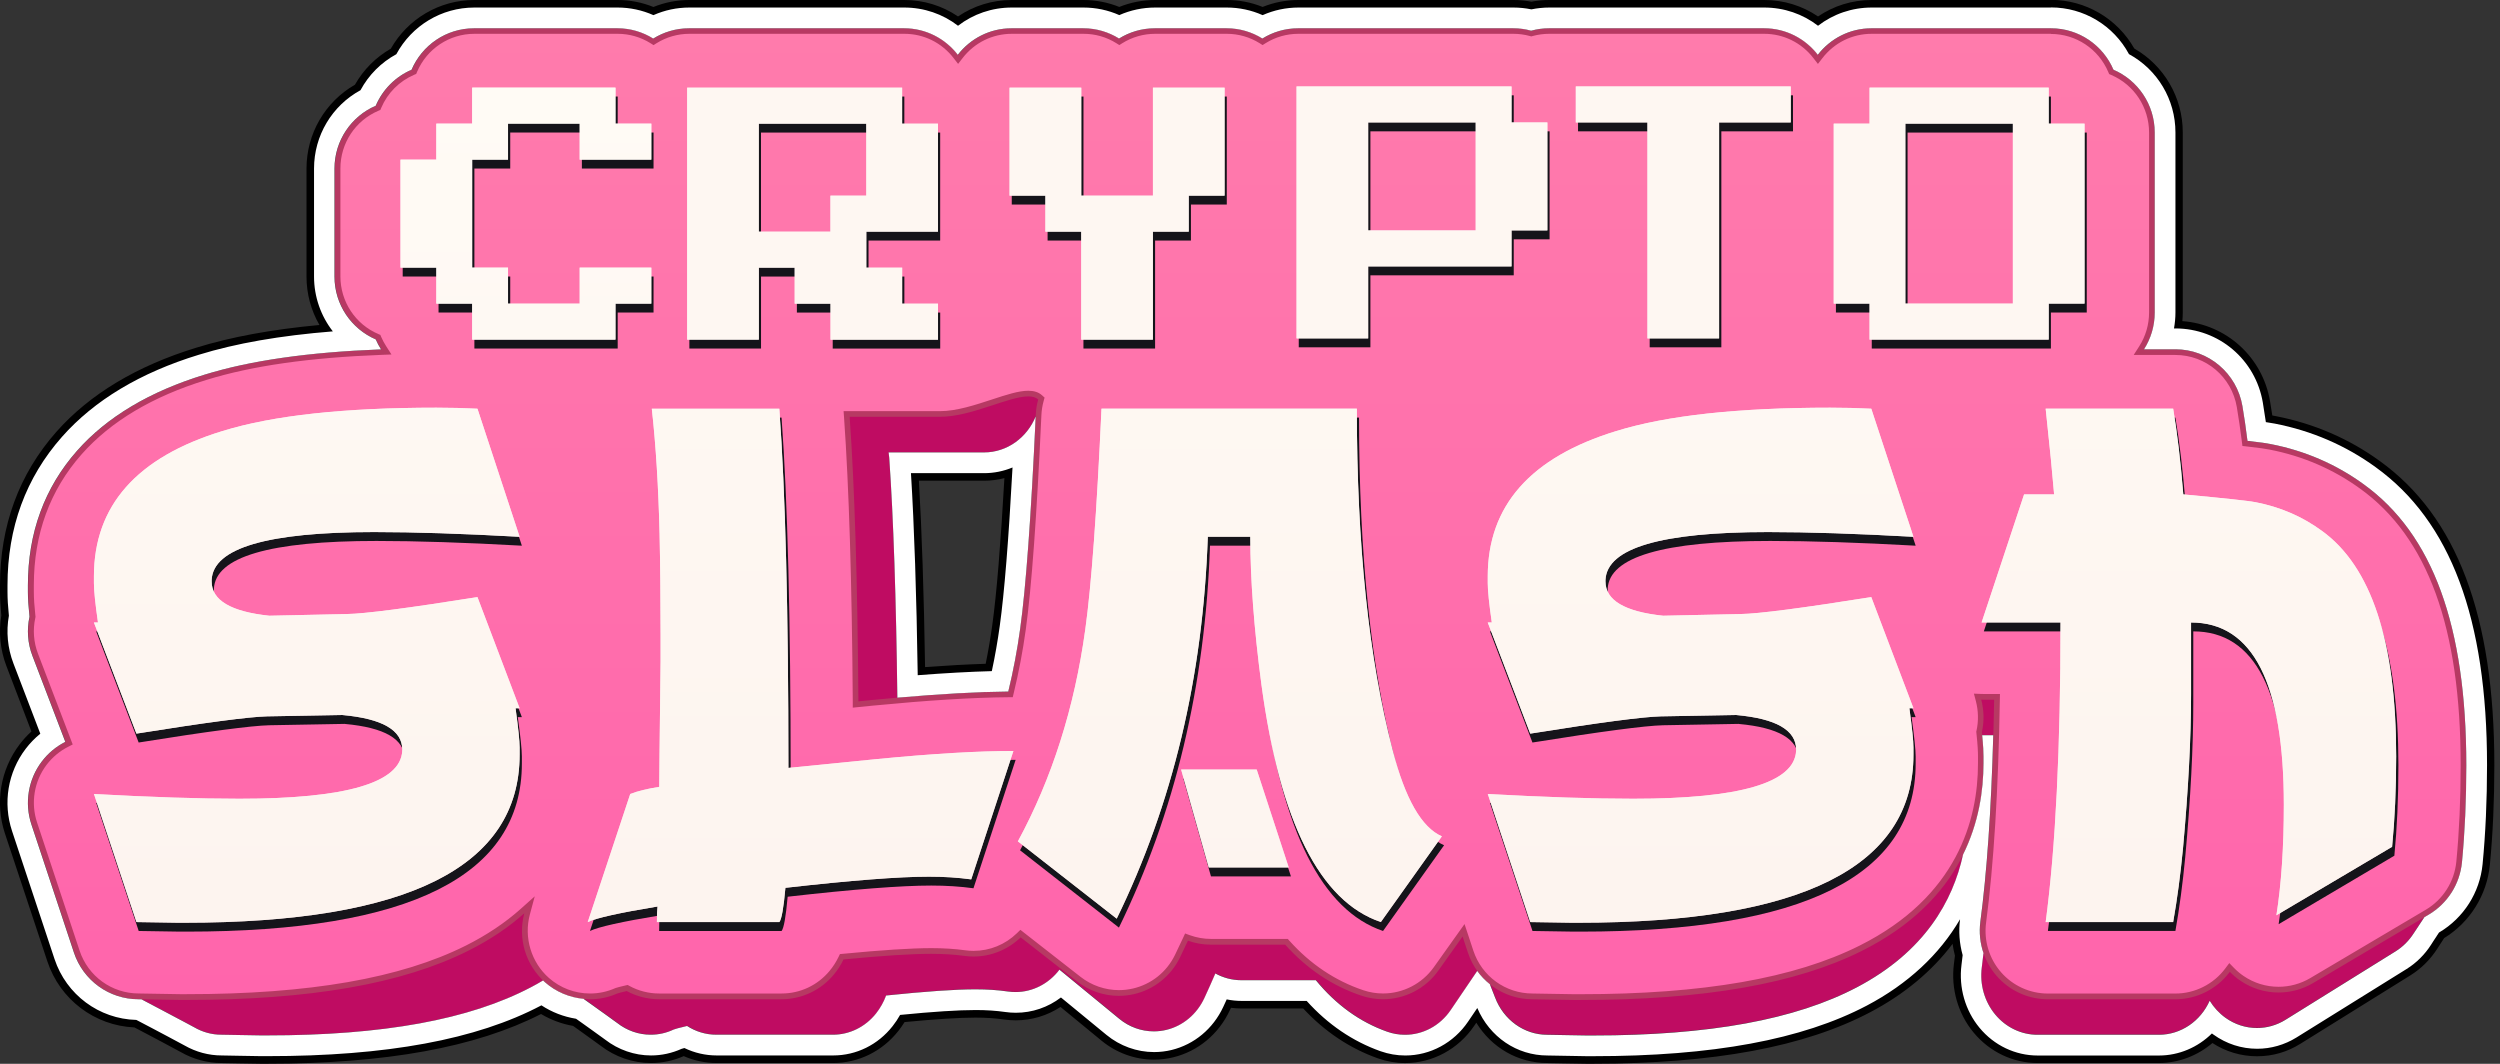 <svg width="376" height="160" viewBox="0 0 376 160" fill="none" xmlns="http://www.w3.org/2000/svg">
<rect x="0" y="0" width="376" height="160" fill="#333333" stroke="none"/>
<g clip-path="url(#clip0_384_1739)">
<path d="M308.456 4.255C312.676 4.255 316.301 6.825 317.863 10.488C321.516 12.058 324.068 15.694 324.068 19.938V47.004C324.068 49.043 323.474 50.939 322.456 52.536H327.182C332.166 52.536 336.423 56.15 337.26 61.084C337.535 62.698 337.788 64.439 338.019 66.307C340.153 66.544 340.973 66.682 341.523 66.793C346.644 67.788 351.337 69.816 355.468 72.816C365.876 80.309 370.931 94.136 370.931 115.096C370.931 120.296 370.711 125.208 370.276 129.701C369.957 132.967 368.104 135.885 365.287 137.553L364.621 137.946C364.621 137.946 364.616 137.957 364.61 137.962C364.55 138.051 364.495 138.145 364.434 138.228C364.374 138.316 364.319 138.41 364.258 138.498C364.198 138.587 364.143 138.681 364.082 138.764C364.027 138.852 363.967 138.946 363.906 139.029C363.851 139.117 363.791 139.211 363.73 139.3C363.675 139.388 363.615 139.482 363.554 139.565C363.499 139.653 363.439 139.747 363.378 139.83C363.323 139.919 363.263 140.012 363.202 140.095C363.147 140.184 363.087 140.278 363.026 140.361C362.328 141.455 361.403 142.394 360.298 143.079L343.745 153.374C342.419 154.198 340.934 154.612 339.454 154.612C337.788 154.612 336.126 154.093 334.691 153.059C333.733 152.369 332.941 151.495 332.336 150.506C330.972 153.573 328.023 155.629 324.684 155.629H306.443C304.006 155.629 301.685 154.518 300.078 152.579C298.472 150.639 297.735 148.069 298.06 145.516C298.148 144.809 298.236 144.085 298.318 143.345C297.807 141.853 297.636 140.245 297.845 138.642C298.835 131.176 299.484 121.771 299.787 110.575H298.115C298.28 112.195 298.313 113.095 298.313 113.753V114.825C298.313 118.931 297.598 123.772 295.238 128.535C293.719 135.492 289.484 143.113 279.307 148.473C270.038 153.358 257.033 155.734 239.557 155.734H238.594C237.89 155.734 236.9 155.717 235.469 155.679C234.237 155.646 233.308 155.629 232.702 155.629C229.226 155.629 226.129 153.385 224.853 150.003C224.814 149.915 224.781 149.827 224.748 149.738C224.71 149.65 224.677 149.561 224.644 149.467C224.605 149.379 224.572 149.291 224.539 149.202C224.501 149.114 224.467 149.025 224.434 148.937C224.396 148.849 224.363 148.76 224.33 148.666C224.291 148.578 224.258 148.489 224.225 148.401C224.187 148.313 224.154 148.224 224.121 148.136C224.104 148.097 224.093 148.064 224.077 148.025C223.362 147.45 222.718 146.782 222.174 146.025L218.196 151.893C216.579 154.286 213.994 155.629 211.32 155.629C210.424 155.629 209.516 155.48 208.63 155.165C204.526 153.711 200.956 151.136 197.903 147.423H186.709C185.306 147.423 183.969 147.058 182.787 146.406C182.253 147.655 181.697 148.893 181.131 150.12C180.009 152.534 177.918 154.286 175.437 154.888C174.81 155.043 174.167 155.115 173.534 155.115C171.669 155.115 169.837 154.463 168.341 153.231L159.341 145.837C157.757 147.931 155.337 149.202 152.74 149.202C152.355 149.202 151.97 149.175 151.58 149.119C150.1 148.904 148.46 148.793 146.7 148.793C143.697 148.793 139.197 149.108 133.272 149.722C132.898 150.716 132.414 151.584 131.77 152.402C130.164 154.441 127.782 155.618 125.268 155.618H107.753C106.136 155.618 104.618 155.137 103.336 154.303C102.076 154.59 101.521 154.767 101.334 154.833C100.222 155.364 99.04 155.618 97.862 155.618C96.069 155.618 94.292 155.01 92.813 153.844C92.686 153.756 92.565 153.673 92.444 153.579C92.317 153.49 92.196 153.408 92.075 153.314C91.949 153.225 91.828 153.142 91.707 153.043C91.58 152.954 91.459 152.871 91.338 152.778C91.212 152.689 91.091 152.606 90.964 152.507C90.838 152.418 90.717 152.335 90.59 152.242C90.464 152.153 90.337 152.07 90.216 151.976C90.09 151.888 89.963 151.805 89.842 151.705C89.716 151.617 89.589 151.534 89.468 151.44C89.341 151.352 89.215 151.269 89.094 151.169C88.967 151.081 88.841 150.998 88.72 150.904C88.593 150.816 88.467 150.733 88.346 150.639C88.219 150.551 88.093 150.468 87.966 150.368C87.895 150.318 87.829 150.269 87.757 150.219C85.65 150.026 83.609 149.175 81.954 147.716C81.86 147.633 81.772 147.544 81.679 147.456C81.106 147.799 80.512 148.136 79.891 148.462C70.622 153.347 57.617 155.723 40.141 155.723H39.178C38.474 155.723 37.484 155.706 36.053 155.668C34.821 155.634 33.892 155.618 33.286 155.618C31.818 155.618 30.415 155.209 29.188 154.491C29.018 154.408 28.853 154.319 28.693 154.225C28.523 154.142 28.358 154.054 28.198 153.96C28.027 153.877 27.863 153.789 27.703 153.695C27.532 153.612 27.367 153.524 27.202 153.43C27.032 153.347 26.867 153.258 26.702 153.164C26.531 153.081 26.366 152.993 26.201 152.899C26.031 152.816 25.866 152.728 25.701 152.634C25.53 152.551 25.365 152.463 25.2 152.369C25.029 152.286 24.859 152.197 24.699 152.103C24.529 152.02 24.358 151.932 24.193 151.833C24.023 151.75 23.852 151.661 23.687 151.567C23.517 151.484 23.346 151.396 23.181 151.302C23.011 151.219 22.84 151.131 22.675 151.031C22.505 150.948 22.334 150.86 22.169 150.766C21.998 150.683 21.828 150.595 21.657 150.495C21.52 150.429 21.388 150.357 21.256 150.285C21.096 150.285 20.948 150.285 20.816 150.285C16.415 150.285 12.509 147.456 11.117 143.262L4.725 123.998C3.653 120.771 4.241 117.218 6.299 114.515C7.25 113.261 8.461 112.266 9.825 111.576L4.879 98.645C4.148 96.738 4.016 94.688 4.439 92.749C4.274 91.229 4.197 90.035 4.197 89.052V88.035C4.197 80.155 6.689 73.336 11.607 67.776C16.079 62.715 22.532 58.869 30.773 56.349C37.654 54.221 46.401 52.967 57.315 52.547C57.012 52.072 56.737 51.569 56.512 51.044C52.864 49.474 50.306 45.838 50.306 41.594V25.353C50.306 21.115 52.864 17.473 56.512 15.904C57.546 13.472 59.482 11.527 61.903 10.488C63.465 6.825 67.085 4.255 71.309 4.255H92.862C94.837 4.255 96.68 4.824 98.248 5.802C99.815 4.824 101.658 4.255 103.638 4.255H135.973C139.263 4.255 142.184 5.819 144.054 8.245C145.925 5.819 148.851 4.255 152.141 4.255H162.917C164.897 4.255 166.74 4.819 168.308 5.797C169.87 4.819 171.719 4.255 173.699 4.255H184.475C186.456 4.255 188.299 4.819 189.866 5.797C191.429 4.819 193.277 4.255 195.257 4.255H227.592C228.527 4.255 229.429 4.382 230.288 4.62C231.146 4.382 232.048 4.255 232.983 4.255H265.318C268.607 4.255 271.528 5.819 273.399 8.245C275.269 5.819 278.19 4.255 281.48 4.255H308.423M134.961 104.933C141.546 104.359 147.041 104.055 151.646 104.011C152.388 100.96 152.988 97.81 153.433 94.572C154.297 88.383 155.078 77.64 155.771 62.615C154.479 65.804 151.486 68.042 147.993 68.042H133.646C133.685 68.307 133.718 68.572 133.74 68.843C134.372 77.917 134.78 90.024 134.961 104.933ZM308.456 3.98159e-05H281.513C278.575 3.98159e-05 275.786 0.873 273.432 2.476C271.077 0.873 268.283 3.98159e-05 265.351 3.98159e-05H233.016C232.114 3.98159e-05 231.212 0.083 230.321 0.254C229.429 0.083 228.527 3.98159e-05 227.625 3.98159e-05H195.29C193.431 3.98159e-05 191.605 0.359 189.899 1.044C188.194 0.354 186.368 3.98159e-05 184.508 3.98159e-05H173.732C171.873 3.98159e-05 170.046 0.359 168.341 1.044C166.636 0.359 164.809 3.98159e-05 162.95 3.98159e-05H152.174C149.236 3.98159e-05 146.442 0.873 144.087 2.476C141.733 0.873 138.938 3.98159e-05 136.006 3.98159e-05H103.671C101.812 3.98159e-05 99.986 0.359 98.275 1.05C96.57 0.359 94.743 3.98159e-05 92.89 3.98159e-05H71.337C66.1 3.98159e-05 61.33 2.824 58.778 7.322C56.523 8.61 54.669 10.472 53.387 12.738C48.915 15.302 46.098 20.087 46.098 25.353V41.594C46.098 44.214 46.791 46.711 48.046 48.878C40.856 49.546 34.755 50.673 29.557 52.282C20.574 55.028 13.477 59.294 8.477 64.947C2.855 71.313 1.92742e-05 79.077 1.92742e-05 88.029V89.046C1.92742e-05 90.041 0.066 91.196 0.198 92.561C-0.231 95.119 0.033 97.733 0.963 100.17L4.725 110.012C4.082 110.598 3.493 111.244 2.965 111.935C0.055 115.759 -0.776 120.771 0.737 125.341L7.129 144.605C9.033 150.341 14.242 154.259 20.211 154.524C20.216 154.524 20.227 154.529 20.233 154.535C20.398 154.629 20.568 154.717 20.739 154.8C20.904 154.894 21.074 154.982 21.245 155.065C21.41 155.159 21.58 155.248 21.745 155.331C21.91 155.424 22.081 155.513 22.252 155.596C22.416 155.69 22.587 155.778 22.752 155.861C22.917 155.955 23.088 156.043 23.253 156.126C23.418 156.22 23.583 156.309 23.753 156.392C23.918 156.485 24.083 156.574 24.254 156.657C24.419 156.751 24.584 156.839 24.749 156.922C24.914 157.016 25.079 157.104 25.244 157.187C25.409 157.281 25.574 157.37 25.739 157.453C25.904 157.546 26.069 157.635 26.234 157.718C26.399 157.812 26.564 157.9 26.724 157.983C26.889 158.077 27.054 158.165 27.219 158.248C29.089 159.315 31.202 159.878 33.325 159.878C33.897 159.878 34.788 159.895 35.976 159.928C37.445 159.967 38.474 159.983 39.211 159.983H40.174C58.035 159.983 71.524 157.535 81.371 152.507C82.85 153.385 84.473 153.993 86.184 154.297C86.217 154.319 86.25 154.341 86.283 154.363C86.404 154.452 86.53 154.54 86.657 154.629C86.778 154.723 86.904 154.806 87.031 154.894C87.152 154.982 87.279 155.071 87.4 155.159C87.521 155.253 87.647 155.336 87.768 155.424C87.889 155.513 88.01 155.601 88.137 155.69C88.258 155.784 88.384 155.867 88.505 155.955C88.626 156.049 88.747 156.132 88.874 156.22C88.995 156.314 89.116 156.397 89.242 156.485C89.363 156.579 89.484 156.668 89.611 156.751C89.732 156.839 89.853 156.928 89.974 157.016C90.09 157.104 90.211 157.193 90.332 157.276C92.51 158.956 95.189 159.878 97.895 159.878C99.606 159.878 101.268 159.53 102.835 158.84C104.392 159.525 106.075 159.878 107.786 159.878H125.301C129.125 159.878 132.7 158.116 135.121 155.043C135.456 154.618 135.764 154.176 136.045 153.722C140.682 153.275 144.269 153.048 146.728 153.048C148.284 153.048 149.72 153.142 150.996 153.33C151.58 153.413 152.174 153.457 152.762 153.457C155.188 153.457 157.51 152.75 159.501 151.446L165.679 156.524C167.912 158.359 170.706 159.37 173.55 159.37C174.524 159.37 175.503 159.254 176.449 159.022C180.196 158.11 183.309 155.518 184.981 151.915C185.036 151.799 185.086 151.689 185.141 151.573C185.664 151.639 186.197 151.678 186.725 151.678H196.005C199.24 155.159 203.014 157.679 207.238 159.177C208.564 159.646 209.939 159.884 211.337 159.884C215.462 159.884 219.341 157.79 221.717 154.286L222.036 153.816C224.335 157.569 228.307 159.878 232.719 159.878C233.28 159.878 234.199 159.895 235.37 159.928C236.839 159.967 237.868 159.983 238.605 159.983H239.568C257.748 159.983 271.396 157.453 281.287 152.236C286.409 149.539 290.567 146.069 293.67 141.952C293.752 142.549 293.868 143.146 294.022 143.726C293.972 144.151 293.923 144.566 293.868 144.98C293.4 148.699 294.478 152.457 296.833 155.297C299.248 158.21 302.752 159.878 306.449 159.878H324.69C327.677 159.878 330.521 158.773 332.749 156.872C334.762 158.176 337.067 158.862 339.454 158.862C341.842 158.862 344.004 158.215 345.973 156.988L362.526 146.693C364.126 145.699 365.518 144.317 366.558 142.698C366.618 142.61 366.679 142.516 366.734 142.427C366.794 142.339 366.849 142.251 366.904 142.162C366.965 142.074 367.02 141.985 367.075 141.897C367.135 141.808 367.19 141.72 367.245 141.632C367.306 141.543 367.361 141.455 367.421 141.366C367.482 141.278 367.537 141.189 367.592 141.101C367.592 141.101 367.598 141.09 367.603 141.085C371.47 138.719 374.034 134.625 374.474 130.088C374.925 125.457 375.15 120.406 375.15 115.068C375.15 92.638 369.512 77.679 357.916 69.335C353.295 65.981 348.036 63.709 342.31 62.593C342.15 62.56 341.968 62.527 341.754 62.488C341.644 61.753 341.528 61.035 341.413 60.35C340.291 53.696 334.828 48.778 328.227 48.297C328.265 47.861 328.288 47.424 328.288 46.982V19.916C328.288 14.655 325.477 9.864 320.999 7.3C318.446 2.802 313.677 -0.022 308.44 -0.022L308.456 3.98159e-05ZM138.201 72.297H147.993C149.044 72.297 150.072 72.164 151.062 71.91C150.501 81.901 149.891 89.306 149.242 93.986C148.972 95.959 148.636 97.915 148.246 99.833C145.484 99.921 142.464 100.087 139.131 100.33C138.955 89.289 138.647 79.895 138.201 72.297Z" fill="black"/>
<path d="M59.235 24.011H64.626V18.595H70.016V13.18H91.569V18.595H96.96V24.011H86.184V18.595H75.407V24.011H70.016V40.251H75.407V45.667H86.184V40.251H96.96V45.667H91.569V51.082H70.016V45.667H64.626V40.251H59.235V24.011Z" fill="black"/>
<path d="M102.346 13.185H134.681V18.601H140.072V34.842H129.295V40.257H134.686V45.672H140.077V51.088H123.91V45.672H118.519V40.257H113.128V51.082H102.351V13.185H102.346ZM113.122 18.601V34.842H123.899V29.426H129.29V18.601H113.122Z" fill="black"/>
<path d="M161.624 13.185V29.426H172.401V13.185H183.177V29.426H177.786V34.842H172.395V51.082H161.619V34.842H156.228V29.426H150.837V13.185H161.613H161.624Z" fill="black"/>
<path d="M194 13H226.335V18.416H231.726V34.656H226.335V40.072H204.776V50.897H194V13ZM204.776 18.416V34.656H220.944V18.416H204.776Z" fill="black"/>
<path d="M268.329 13V18.416H257.553V50.897H246.776V18.416H236V13H268.335H268.329Z" fill="black"/>
<path d="M274.791 18.595H280.181V13.18H307.125V18.595H312.516V45.661H307.125V51.077H280.181V45.661H274.791V18.595ZM285.567 18.595V45.661H301.734V18.595H285.567Z" fill="black"/>
<path d="M50.516 107.536L39.151 107.741C36.444 107.807 29.898 108.674 19.518 110.338L13.126 93.622H13.736C13.329 90.803 13.126 88.831 13.126 87.709V86.692C13.126 76.06 19.567 68.771 32.456 64.831C40.031 62.488 50.752 61.317 64.62 61.317C66.716 61.317 68.779 61.366 70.809 61.471L77.151 80.735C68.63 80.26 61.342 80.022 55.285 80.022C39.217 80.022 31.07 82.415 30.833 87.206V87.46C30.833 90.278 33.727 91.997 39.508 92.605L51.176 92.351C53.816 92.317 60.357 91.466 70.809 89.803L77.151 106.519H76.541C76.948 109.476 77.151 111.448 77.151 112.432V113.504C77.151 130.358 60.34 138.78 26.724 138.78H25.712C25.035 138.78 24.012 138.764 22.642 138.73C21.272 138.697 20.233 138.681 19.523 138.681L13.131 119.417C21.685 119.892 28.974 120.13 34.997 120.13C51.06 120.13 59.229 117.737 59.499 112.946V112.742C59.499 109.818 56.506 108.089 50.521 107.542L50.516 107.536Z" fill="black"/>
<path d="M117.127 133.53C116.858 136.553 116.549 138.272 116.214 138.681H97.797C97.797 137.631 97.83 136.846 97.896 136.338C92.147 137.288 88.643 138.073 87.394 138.681L93.786 119.417C94.903 118.975 96.355 118.621 98.149 118.345C98.149 118.107 98.165 116.273 98.198 112.841C98.264 108.354 98.314 103.905 98.352 99.49V95.412C98.352 90.008 98.303 84.946 98.198 80.227C98.028 73.192 97.643 66.942 97.032 61.471H116.208C117.122 73.905 117.578 91.914 117.578 115.494L130.869 114.167C139.291 113.349 146.139 112.946 151.415 112.946L145.072 132.259C143.108 131.989 140.996 131.851 138.729 131.851C134.197 131.851 126.99 132.409 117.116 133.53H117.127Z" fill="black"/>
<path d="M152.086 126.546C157.224 117.068 160.607 106.431 162.23 94.644C163.143 88.085 163.957 77.027 164.667 61.466H203.069C203.069 81.989 204.862 99.109 208.449 112.836C210.341 120.141 212.811 124.457 215.859 125.783L206.678 138.675C197.513 135.586 191.522 123.678 188.717 102.95C187.6 94.522 187.045 87.118 187.045 80.729H180.653C179.943 101.761 175.377 120.909 166.955 138.167L152.091 126.546H152.086ZM180.801 130.469L176.642 115.742H188.007L192.826 130.469H180.801Z" fill="black"/>
<path d="M260.147 107.536L248.782 107.741C246.075 107.807 239.529 108.674 229.149 110.338L222.757 93.622H223.367C222.96 90.803 222.757 88.831 222.757 87.709V86.692C222.757 76.06 229.198 68.771 242.087 64.831C249.662 62.488 260.384 61.317 274.252 61.317C276.347 61.317 278.41 61.366 280.44 61.471L286.783 80.735C278.262 80.26 270.973 80.022 264.916 80.022C248.848 80.022 240.701 82.415 240.464 87.206V87.46C240.464 90.278 243.358 91.997 249.14 92.605L260.807 92.351C263.448 92.317 269.988 91.466 280.44 89.803L286.783 106.519H286.172C286.579 109.476 286.783 111.449 286.783 112.432V113.504C286.783 130.358 269.972 138.78 236.355 138.78H235.343C234.666 138.78 233.643 138.764 232.274 138.73C230.904 138.697 229.864 138.681 229.154 138.681L222.762 119.417C231.316 119.892 238.605 120.13 244.629 120.13C260.692 120.13 268.861 117.737 269.136 112.946V112.742C269.136 109.818 266.143 108.089 260.158 107.542L260.147 107.536Z" fill="black"/>
<path d="M358.769 127.363L341.369 137.658C342.112 132.967 342.486 127.43 342.486 121.042C342.486 102.762 337.838 93.622 328.535 93.622V104.375C328.535 111.001 328.128 118.748 327.32 127.618C326.946 131.524 326.456 135.21 325.845 138.675H306.669C308.16 127.463 308.902 112.443 308.902 93.622H297.031L303.423 74.358H307.94C307.703 71.468 307.28 67.174 306.669 61.466H325.845C326.456 65.069 326.962 69.362 327.369 74.358C333.591 74.938 337.21 75.325 338.228 75.529C341.914 76.242 345.231 77.668 348.174 79.812C355.65 85.183 359.385 96.495 359.385 113.753C359.385 118.643 359.181 123.18 358.774 127.358L358.769 127.363Z" fill="black"/>
<path d="M354.693 73.905C350.715 71.02 346.199 69.07 341.265 68.108C340.621 67.981 339.548 67.815 336.825 67.528C336.556 65.279 336.264 63.207 335.945 61.311C335.219 57.017 331.517 53.879 327.182 53.879H320.922C320.939 53.829 320.955 53.774 320.972 53.724C321.005 53.636 321.032 53.547 321.06 53.453C321.093 53.365 321.12 53.276 321.148 53.188C321.181 53.099 321.208 53.011 321.236 52.917C321.269 52.829 321.296 52.74 321.324 52.652C321.357 52.563 321.384 52.475 321.412 52.381C321.445 52.293 321.472 52.204 321.5 52.116C321.533 52.027 321.56 51.939 321.588 51.845C321.621 51.757 321.648 51.668 321.676 51.574C321.709 51.486 321.736 51.398 321.764 51.309C321.797 51.221 321.824 51.132 321.857 51.038C321.89 50.95 321.918 50.861 321.951 50.773C321.984 50.685 322.011 50.596 322.044 50.508C322.077 50.419 322.105 50.331 322.138 50.237C322.171 50.149 322.198 50.06 322.231 49.972C322.556 49.043 322.737 48.049 322.737 47.01V19.943C322.737 16.064 320.273 12.765 316.835 11.527C315.608 8.074 312.318 5.598 308.457 5.598H281.513C277.921 5.598 274.835 7.737 273.432 10.815C272.029 7.737 268.938 5.598 265.351 5.598H233.016C232.076 5.598 231.174 5.747 230.321 6.018C229.468 5.747 228.566 5.598 227.625 5.598H195.291C193.261 5.598 191.396 6.289 189.9 7.438C188.403 6.289 186.539 5.598 184.509 5.598H173.732C171.708 5.598 169.838 6.278 168.341 7.427C166.845 6.283 164.98 5.598 162.95 5.598H152.174C148.796 5.598 145.853 7.493 144.352 10.284C144.313 10.245 144.275 10.218 144.242 10.179C144.153 10.091 144.065 9.997 143.977 9.914C143.889 9.825 143.801 9.731 143.713 9.643C143.625 9.555 143.537 9.461 143.449 9.378C143.361 9.289 143.273 9.195 143.18 9.107C143.092 9.019 143.004 8.925 142.91 8.842C142.822 8.753 142.734 8.659 142.641 8.576C142.553 8.488 142.465 8.394 142.371 8.306C140.754 6.637 138.504 5.598 136.007 5.598H103.672C101.642 5.598 99.783 6.289 98.286 7.433C96.79 6.283 94.925 5.598 92.895 5.598H71.343C67.481 5.598 64.191 8.074 62.965 11.527C60.456 12.428 58.47 14.423 57.574 16.943C54.135 18.175 51.671 21.48 51.671 25.359V41.6C51.671 44.916 53.475 47.806 56.143 49.347C56.286 49.441 56.435 49.53 56.583 49.613C56.726 49.706 56.875 49.795 57.023 49.878C57.166 49.972 57.315 50.06 57.464 50.143C57.535 50.187 57.606 50.231 57.678 50.276C58.217 51.646 59.081 52.851 60.175 53.796C48.068 54.094 38.54 55.354 31.191 57.631C23.187 60.079 16.949 63.792 12.636 68.666C7.944 73.977 5.562 80.492 5.562 88.04V89.057C5.562 90.046 5.644 91.262 5.82 92.837C5.391 94.583 5.496 96.445 6.156 98.17L11.563 112.311C9.93 112.874 8.466 113.913 7.388 115.333C5.6 117.682 5.089 120.771 6.018 123.578L12.411 142.842C13.197 145.212 14.908 147.075 17.059 148.092C17.229 148.185 17.4 148.274 17.576 148.357C17.746 148.451 17.917 148.539 18.093 148.628C18.264 148.722 18.434 148.81 18.61 148.893C18.781 148.987 18.951 149.075 19.127 149.158C19.298 149.252 19.468 149.34 19.644 149.429C19.815 149.523 19.985 149.611 20.156 149.694C20.326 149.788 20.497 149.876 20.668 149.959C20.832 150.053 21.003 150.142 21.179 150.225C21.344 150.319 21.515 150.407 21.691 150.49C21.856 150.584 22.026 150.672 22.202 150.761C22.367 150.855 22.538 150.943 22.708 151.026C22.873 151.12 23.044 151.208 23.214 151.291C23.379 151.385 23.55 151.473 23.721 151.556C23.886 151.65 24.056 151.739 24.227 151.822C24.392 151.916 24.562 152.004 24.733 152.092C24.898 152.186 25.063 152.275 25.233 152.358C25.398 152.452 25.563 152.54 25.734 152.623C25.899 152.717 26.064 152.805 26.235 152.888C26.399 152.982 26.564 153.07 26.735 153.153C26.9 153.247 27.065 153.336 27.236 153.419C27.401 153.513 27.566 153.601 27.736 153.684C27.901 153.778 28.066 153.866 28.231 153.949C28.396 154.043 28.561 154.131 28.726 154.214C28.886 154.308 29.051 154.397 29.221 154.48C30.448 155.198 31.851 155.607 33.32 155.607C33.925 155.607 34.849 155.624 36.087 155.657C37.511 155.695 38.507 155.712 39.211 155.712H40.174C57.651 155.712 70.655 153.336 79.924 148.451C80.975 147.898 81.959 147.312 82.889 146.716C83.181 146.97 83.489 147.196 83.802 147.406C83.929 147.5 84.055 147.589 84.187 147.672C84.314 147.766 84.44 147.854 84.572 147.942C84.699 148.036 84.825 148.125 84.957 148.208C85.084 148.302 85.21 148.39 85.343 148.473C85.469 148.567 85.596 148.655 85.728 148.744C85.854 148.838 85.981 148.926 86.107 149.009C86.234 149.103 86.36 149.191 86.487 149.28C86.613 149.374 86.74 149.462 86.866 149.545C86.987 149.639 87.119 149.727 87.246 149.81C87.367 149.904 87.499 149.992 87.625 150.081C87.746 150.175 87.878 150.263 88.005 150.346C88.126 150.44 88.252 150.529 88.385 150.617C88.506 150.711 88.632 150.799 88.759 150.882C88.88 150.976 89.006 151.065 89.133 151.147C89.254 151.241 89.38 151.33 89.507 151.418C89.628 151.512 89.754 151.601 89.881 151.683C90.002 151.777 90.128 151.866 90.255 151.954C90.376 152.048 90.502 152.137 90.629 152.219C90.75 152.313 90.876 152.402 91.003 152.485C91.124 152.579 91.251 152.667 91.377 152.756C91.498 152.849 91.625 152.938 91.746 153.021C91.867 153.115 91.993 153.203 92.114 153.292C92.235 153.385 92.356 153.474 92.483 153.557C92.604 153.651 92.725 153.739 92.851 153.822C94.331 154.988 96.108 155.596 97.901 155.596C99.078 155.596 100.261 155.336 101.372 154.811C101.559 154.745 102.115 154.574 103.375 154.281C104.662 155.115 106.175 155.596 107.792 155.596H125.307C127.821 155.596 130.203 154.419 131.809 152.38C132.453 151.562 132.937 150.694 133.311 149.7C139.23 149.081 143.735 148.771 146.739 148.771C148.499 148.771 150.139 148.882 151.618 149.097C152.009 149.153 152.394 149.18 152.779 149.18C155.376 149.18 157.796 147.909 159.38 145.815L168.38 153.209C169.876 154.441 171.708 155.093 173.573 155.093C174.205 155.093 174.843 155.016 175.476 154.866C177.957 154.264 180.047 152.507 181.17 150.097C181.742 148.871 182.292 147.633 182.825 146.384C184.008 147.036 185.345 147.401 186.748 147.401H197.942C200.99 151.114 204.56 153.684 208.669 155.143C209.555 155.458 210.462 155.607 211.359 155.607C214.032 155.607 216.618 154.264 218.235 151.871L222.911 144.964C222.939 145.03 222.961 145.096 222.994 145.157C223.027 145.246 223.065 145.34 223.098 145.428C223.131 145.516 223.17 145.61 223.203 145.693C223.236 145.782 223.274 145.876 223.307 145.959C223.34 146.047 223.379 146.141 223.412 146.224C223.445 146.312 223.478 146.406 223.516 146.489C223.549 146.577 223.582 146.671 223.621 146.754C223.654 146.843 223.687 146.937 223.725 147.025C223.758 147.113 223.791 147.207 223.83 147.29C223.863 147.379 223.896 147.473 223.934 147.561C223.967 147.649 224 147.743 224.039 147.826C224.072 147.915 224.105 148.009 224.143 148.097C224.176 148.186 224.209 148.279 224.248 148.362C224.281 148.451 224.314 148.545 224.352 148.628C224.385 148.716 224.418 148.81 224.457 148.898C224.49 148.987 224.523 149.081 224.561 149.164C224.594 149.252 224.627 149.346 224.666 149.429C224.699 149.517 224.732 149.611 224.77 149.7C224.803 149.788 224.836 149.882 224.875 149.965C226.151 153.341 229.248 155.59 232.725 155.59C233.33 155.59 234.254 155.607 235.492 155.64C236.917 155.679 237.912 155.695 238.616 155.695H239.579C257.056 155.695 270.06 153.319 279.329 148.434C290.617 142.483 294.6 133.757 295.667 126.242C295.678 126.153 295.695 126.065 295.706 125.971C295.717 125.883 295.733 125.794 295.744 125.706C295.755 125.617 295.772 125.523 295.783 125.435C295.794 125.347 295.81 125.258 295.821 125.17C295.832 125.081 295.849 124.993 295.86 124.904C295.876 124.816 295.887 124.728 295.898 124.634C295.909 124.545 295.926 124.457 295.937 124.368C295.953 124.28 295.964 124.192 295.975 124.103C295.992 124.015 296.003 123.926 296.014 123.838C296.03 123.749 296.041 123.661 296.052 123.567C296.069 123.479 296.08 123.39 296.091 123.302C296.107 123.213 296.118 123.125 296.129 123.031C296.146 122.943 296.157 122.854 296.168 122.766C296.184 122.677 296.195 122.589 296.206 122.495C296.223 122.407 296.234 122.318 296.245 122.23C296.261 122.141 296.272 122.053 296.283 121.959C296.3 121.871 296.311 121.782 296.322 121.694C296.338 121.605 296.349 121.517 296.36 121.423C296.377 121.335 296.388 121.246 296.399 121.158C296.415 121.069 296.426 120.981 296.437 120.887C296.454 120.799 296.465 120.71 296.476 120.622C296.492 120.533 296.503 120.445 296.514 120.357C296.531 120.268 296.542 120.18 296.553 120.086C296.569 119.997 296.58 119.909 296.591 119.815C296.872 118.063 296.982 116.372 296.982 114.792V113.72C296.982 113.073 296.949 112.184 296.778 110.526C296.943 110.537 297.108 110.542 297.273 110.542H300.051C299.859 124.794 299.193 136.52 298.06 145.483C297.735 148.036 298.473 150.611 300.079 152.546C301.685 154.485 304.001 155.596 306.443 155.596H324.685C328.024 155.596 330.967 153.535 332.337 150.473C332.942 151.468 333.734 152.341 334.691 153.026C336.121 154.06 337.788 154.579 339.455 154.579C340.935 154.579 342.42 154.17 343.746 153.341L360.298 143.046C361.404 142.356 362.328 141.422 363.027 140.328C363.087 140.239 363.142 140.151 363.203 140.062C363.263 139.974 363.318 139.885 363.379 139.797C363.439 139.709 363.494 139.62 363.555 139.532C363.615 139.443 363.67 139.355 363.731 139.267C363.791 139.178 363.846 139.09 363.907 138.996C363.967 138.907 364.022 138.819 364.083 138.73C364.143 138.642 364.198 138.554 364.259 138.465C364.319 138.377 364.374 138.288 364.435 138.194C364.495 138.106 364.55 138.018 364.611 137.929C364.671 137.841 364.732 137.752 364.787 137.658C364.847 137.57 364.908 137.482 364.963 137.393C365.023 137.305 365.084 137.216 365.139 137.128C365.199 137.04 365.26 136.951 365.315 136.857C365.375 136.769 365.436 136.68 365.491 136.592C365.551 136.504 365.612 136.415 365.667 136.321C365.728 136.233 365.788 136.144 365.843 136.056C365.904 135.967 365.964 135.879 366.025 135.791C366.085 135.702 366.146 135.614 366.206 135.52C366.267 135.431 366.327 135.343 366.388 135.255C366.448 135.166 366.509 135.078 366.569 134.984C366.63 134.895 366.69 134.807 366.751 134.719C366.811 134.63 366.872 134.542 366.932 134.453C366.993 134.365 367.053 134.277 367.114 134.183C367.174 134.094 367.235 134.006 367.295 133.917C368.208 132.652 368.792 131.143 368.946 129.541C369.38 125.092 369.595 120.224 369.595 115.068C369.595 94.572 364.715 81.1 354.687 73.877L354.693 73.905ZM157.119 62.4C156.426 77.613 155.634 88.494 154.759 94.76C154.259 98.407 153.56 101.938 152.686 105.348C147.955 105.348 142.014 105.663 134.978 106.276C134.807 90.743 134.395 78.193 133.74 68.843C133.724 68.572 133.691 68.307 133.647 68.042H147.993C152.664 68.042 156.448 64.041 156.448 59.112V58.487C156.487 58.532 156.525 58.576 156.569 58.62C156.646 58.714 156.729 58.797 156.811 58.891C156.888 58.985 156.971 59.068 157.048 59.156C157.125 59.25 157.207 59.333 157.284 59.421C157.361 59.515 157.444 59.598 157.521 59.687C157.554 59.725 157.587 59.758 157.62 59.797C157.334 60.609 157.158 61.477 157.114 62.383L157.119 62.4Z" fill="#BF0C62"/>
<path d="M236.669 149.959C235.921 149.959 234.87 149.943 233.363 149.904C232.07 149.871 231.102 149.854 230.48 149.854C226.255 149.854 222.52 147.147 221.184 143.124L220.122 139.919L215.98 145.737C214.142 148.318 211.161 149.854 208.009 149.854C206.947 149.854 205.902 149.683 204.89 149.34C200.604 147.893 196.809 145.356 193.613 141.786L193.486 141.648H182.132C180.999 141.648 179.882 141.455 178.815 141.068L178.452 140.935L178.287 141.289C177.891 142.14 177.489 142.991 177.077 143.831C175.773 146.506 173.369 148.423 170.481 149.092C169.76 149.257 169.018 149.346 168.275 149.346C166.108 149.346 163.968 148.611 162.257 147.268L153.483 140.41L153.219 140.665C151.376 142.449 148.961 143.433 146.42 143.433C145.974 143.433 145.518 143.4 145.078 143.339C143.565 143.129 141.881 143.024 140.072 143.024C137.085 143.024 132.629 143.311 126.831 143.875L126.594 143.897L126.49 144.113C126.116 144.897 125.654 145.616 125.081 146.307C123.217 148.561 120.466 149.854 117.551 149.854H99.133C97.505 149.854 95.893 149.445 94.469 148.672L94.331 148.594L94.177 148.628C93.335 148.821 92.912 148.942 92.73 148.998C91.432 149.567 90.106 149.849 88.737 149.849C86.36 149.849 84.061 148.981 82.273 147.406C79.489 144.953 78.312 141.046 79.275 137.448L79.643 136.072L78.587 137.017C76.227 139.128 73.427 141.002 70.259 142.588C60.385 147.539 46.583 149.943 28.061 149.943H27.049C26.3 149.943 25.255 149.926 23.742 149.887C22.45 149.854 21.482 149.838 20.86 149.838C16.635 149.838 12.9 147.13 11.563 143.107L5.171 123.843C4.142 120.749 4.709 117.35 6.678 114.753C7.575 113.576 8.741 112.603 10.062 111.935L10.403 111.764L5.32 98.474C4.627 96.666 4.484 94.71 4.896 92.82L4.913 92.754V92.682C4.748 91.201 4.665 90.008 4.665 89.029V88.013C4.665 80.238 7.124 73.518 11.97 68.036C16.393 63.035 22.774 59.233 30.938 56.736C37.819 54.608 46.467 53.37 57.375 52.95L58.118 52.923L57.717 52.298C57.397 51.801 57.144 51.331 56.946 50.856L56.88 50.701L56.726 50.635C53.112 49.082 50.774 45.529 50.774 41.578V25.337C50.774 21.386 53.112 17.832 56.726 16.28L56.88 16.213L56.946 16.059C57.942 13.716 59.779 11.87 62.112 10.87L62.266 10.803L62.332 10.649C63.878 7.018 67.415 4.67 71.348 4.67H92.906C94.727 4.67 96.515 5.183 98.066 6.151L98.292 6.289L98.517 6.151C100.069 5.183 101.856 4.67 103.688 4.67H136.023C139.07 4.67 141.892 6.062 143.768 8.494L144.104 8.93L144.439 8.494C146.315 6.062 149.137 4.67 152.19 4.67H162.967C164.799 4.67 166.586 5.178 168.132 6.145L168.358 6.283L168.583 6.145C170.129 5.178 171.917 4.67 173.749 4.67H184.525C186.357 4.67 188.139 5.183 189.69 6.151L189.916 6.289L190.142 6.151C191.693 5.183 193.475 4.67 195.307 4.67H227.642C228.511 4.67 229.38 4.786 230.227 5.018L230.337 5.051L230.447 5.018C231.294 4.786 232.164 4.67 233.033 4.67H265.367C268.415 4.67 271.242 6.062 273.118 8.499L273.454 8.936L273.789 8.499C275.665 6.068 278.487 4.67 281.535 4.67H308.479C312.412 4.67 315.949 7.018 317.495 10.649L317.561 10.803L317.715 10.87C321.329 12.422 323.667 15.976 323.667 19.927V46.993C323.667 48.872 323.133 50.707 322.121 52.293L321.703 52.95H327.198C331.995 52.95 336.055 56.398 336.858 61.145C337.128 62.742 337.386 64.494 337.617 66.351L337.661 66.682L337.991 66.721C340.126 66.959 340.918 67.091 341.462 67.202C346.523 68.186 351.161 70.186 355.242 73.153C365.529 80.558 370.53 94.274 370.53 115.085C370.53 120.268 370.31 125.17 369.875 129.646C369.572 132.768 367.785 135.581 365.095 137.172L347.695 147.467C346.188 148.357 344.472 148.826 342.722 148.826C340.747 148.826 338.839 148.235 337.205 147.119C336.66 146.749 336.154 146.318 335.697 145.848L335.351 145.489L335.054 145.887C333.211 148.362 330.273 149.843 327.198 149.843H308.022C305.195 149.843 302.51 148.616 300.651 146.483C298.791 144.35 297.939 141.51 298.313 138.697C299.457 130.077 300.15 118.815 300.376 105.221V104.79H298.384C298.296 104.79 298.214 104.79 298.126 104.784L297.455 104.762L297.603 105.315C298.01 106.845 298.043 108.465 297.702 109.995L297.686 110.062V110.133C297.911 112.134 297.939 113.117 297.939 113.753V114.825C297.939 123.368 294.809 135.122 279.906 142.593C270.032 147.544 256.23 149.948 237.708 149.948H236.696L236.669 149.959ZM127.364 62.72C128.107 73.186 128.553 87.576 128.679 105.497V105.961L131.243 105.707C139.522 104.906 146.2 104.491 151.651 104.442H151.981L152.058 104.116C152.806 101.054 153.411 97.86 153.857 94.633C154.726 88.394 155.518 77.535 156.212 62.355C156.245 61.648 156.36 60.924 156.558 60.195L156.63 59.941L156.432 59.764C156.008 59.383 155.425 59.195 154.649 59.195C153.257 59.195 151.426 59.797 149.302 60.493C146.783 61.322 143.922 62.262 141.397 62.262H127.331L127.364 62.715V62.72Z" fill="url(#paint0_linear_384_1739)"/>
<path d="M308.457 5.106C312.219 5.106 315.602 7.35 317.082 10.825L317.214 11.14L317.528 11.273C320.988 12.76 323.221 16.158 323.221 19.938V47.004C323.221 48.806 322.71 50.557 321.742 52.077L320.905 53.387H327.177C331.764 53.387 335.654 56.686 336.418 61.228C336.688 62.82 336.941 64.566 337.177 66.412L337.26 67.075L337.92 67.147C340.038 67.384 340.824 67.517 341.358 67.622C346.358 68.594 350.941 70.573 354.973 73.501C365.139 80.823 370.084 94.423 370.084 115.09C370.084 120.263 369.864 125.148 369.43 129.613C369.138 132.597 367.427 135.293 364.858 136.813L347.459 147.108C346.017 147.959 344.373 148.412 342.7 148.412C340.808 148.412 338.982 147.848 337.419 146.776C336.897 146.423 336.413 146.008 335.978 145.561L335.285 144.848L334.691 145.643C332.931 148.014 330.12 149.429 327.177 149.429H308C305.299 149.429 302.725 148.257 300.948 146.213C299.166 144.168 298.351 141.455 298.709 138.764C299.853 130.126 300.552 118.848 300.777 105.243L300.794 104.375H298.368C298.285 104.375 298.203 104.375 298.12 104.37H298.021L296.877 104.326L297.169 105.436C297.554 106.901 297.587 108.453 297.262 109.912L297.229 110.05L297.246 110.189C297.46 112.172 297.488 113.14 297.488 113.758V114.83C297.488 123.252 294.402 134.846 279.692 142.217C269.878 147.136 256.137 149.528 237.687 149.528H236.674C235.932 149.528 234.881 149.512 233.379 149.473C232.087 149.44 231.113 149.423 230.486 149.423C226.443 149.423 222.867 146.837 221.591 142.98L220.793 140.565L220.265 138.979L219.297 140.339L215.639 145.478C213.884 147.942 211.029 149.418 208.009 149.418C206.997 149.418 205.99 149.252 205.027 148.926C200.814 147.506 197.078 145.002 193.932 141.493L193.679 141.212H182.138C181.049 141.212 179.987 141.024 178.964 140.659L178.238 140.394L177.913 141.101C177.522 141.947 177.115 142.798 176.708 143.638C175.46 146.196 173.16 148.031 170.399 148.672C169.705 148.832 168.996 148.915 168.292 148.915C166.218 148.915 164.171 148.208 162.532 146.931L154.044 140.3L153.467 139.847L152.938 140.361C151.178 142.068 148.868 143.008 146.431 143.008C146.002 143.008 145.573 142.98 145.144 142.919C143.614 142.709 141.909 142.599 140.083 142.599C137.085 142.599 132.612 142.886 126.798 143.45L126.325 143.494L126.116 143.925C125.753 144.676 125.313 145.367 124.762 146.03C122.975 148.185 120.351 149.423 117.556 149.423H99.139C97.582 149.423 96.036 149.031 94.678 148.29L94.397 148.136L94.089 148.208C93.236 148.401 92.796 148.528 92.609 148.589L92.565 148.605L92.521 148.622C91.322 149.153 90.051 149.423 88.742 149.423C86.465 149.423 84.27 148.594 82.559 147.086C79.897 144.737 78.769 141.002 79.687 137.559L80.425 134.807L78.307 136.702C75.974 138.786 73.207 140.637 70.072 142.212C60.258 147.13 46.517 149.523 28.066 149.523H27.054C26.311 149.523 25.261 149.506 23.759 149.467C22.466 149.434 21.492 149.418 20.865 149.418C16.822 149.418 13.247 146.832 11.97 142.974L5.578 123.711C4.594 120.749 5.133 117.5 7.019 115.013C7.878 113.886 8.994 112.952 10.254 112.316L10.936 111.968L10.661 111.25L5.716 98.319C5.056 96.589 4.913 94.721 5.314 92.909L5.342 92.771L5.325 92.632C5.166 91.168 5.089 89.986 5.089 89.024V88.007C5.089 80.343 7.509 73.712 12.289 68.313C16.657 63.372 22.978 59.609 31.07 57.133C37.913 55.017 46.522 53.785 57.397 53.37L58.877 53.315L58.074 52.061C57.772 51.585 57.529 51.132 57.337 50.685L57.205 50.37L56.891 50.237C53.431 48.751 51.198 45.352 51.198 41.572V25.331C51.198 21.552 53.431 18.153 56.891 16.666L57.205 16.534L57.337 16.219C58.294 13.975 60.049 12.213 62.282 11.251L62.596 11.118L62.728 10.803C64.208 7.328 67.591 5.084 71.353 5.084H92.906C94.65 5.084 96.355 5.576 97.846 6.504L98.292 6.786L98.737 6.504C100.223 5.576 101.933 5.084 103.683 5.084H136.017C138.933 5.084 141.634 6.416 143.427 8.742L144.098 9.61L144.77 8.742C146.563 6.416 149.264 5.084 152.185 5.084H162.961C164.716 5.084 166.421 5.57 167.901 6.499L168.347 6.78L168.792 6.499C170.272 5.576 171.983 5.084 173.732 5.084H184.509C186.258 5.084 187.969 5.576 189.449 6.499L189.894 6.78L190.34 6.499C191.819 5.57 193.53 5.084 195.28 5.084H227.614C228.445 5.084 229.281 5.195 230.084 5.416L230.304 5.476L230.524 5.416C231.333 5.195 232.164 5.084 232.994 5.084H265.329C268.245 5.084 270.951 6.421 272.744 8.748L273.415 9.615L274.087 8.748C275.88 6.421 278.581 5.084 281.502 5.084H308.446M128.261 106.431L129.185 106.337L131.281 106.127C139.549 105.326 146.216 104.911 151.657 104.862H152.317L152.471 104.215C153.219 101.137 153.83 97.932 154.275 94.694C155.144 88.444 155.937 77.569 156.63 62.372C156.663 61.698 156.773 61.002 156.965 60.305L157.103 59.797L156.712 59.443C156.206 58.99 155.529 58.769 154.649 58.769C153.186 58.769 151.327 59.383 149.17 60.09C146.678 60.908 143.856 61.836 141.397 61.836H126.875L126.941 62.748C127.683 73.203 128.129 87.587 128.256 105.497V106.431M308.457 4.255H281.513C278.223 4.255 275.302 5.819 273.432 8.245C271.562 5.819 268.641 4.255 265.351 4.255H233.016C232.081 4.255 231.179 4.382 230.321 4.62C229.463 4.382 228.56 4.255 227.625 4.255H195.291C193.31 4.255 191.467 4.819 189.9 5.797C188.337 4.819 186.489 4.255 184.509 4.255H173.732C171.752 4.255 169.909 4.819 168.341 5.797C166.779 4.819 164.931 4.255 162.95 4.255H152.174C148.884 4.255 145.958 5.819 144.087 8.245C142.217 5.819 139.296 4.255 136.006 4.255H103.672C101.691 4.255 99.843 4.824 98.281 5.802C96.719 4.824 94.876 4.255 92.895 4.255H71.342C67.123 4.255 63.498 6.825 61.936 10.488C59.521 11.527 57.579 13.473 56.545 15.904C52.898 17.473 50.34 21.109 50.34 25.353V41.594C50.34 45.833 52.898 49.474 56.545 51.044C56.77 51.569 57.045 52.072 57.348 52.547C46.434 52.967 37.687 54.221 30.806 56.349C22.565 58.869 16.118 62.715 11.64 67.776C6.722 73.341 4.23 80.155 4.23 88.035V89.052C4.23 90.035 4.307 91.234 4.473 92.749C4.049 94.688 4.181 96.738 4.913 98.645L9.858 111.576C8.494 112.266 7.284 113.261 6.332 114.515C4.274 117.218 3.686 120.771 4.759 123.998L11.151 143.262C12.543 147.456 16.448 150.285 20.849 150.285C21.471 150.285 22.439 150.302 23.72 150.335C25.233 150.374 26.284 150.39 27.038 150.39H28.05C46.638 150.39 60.5 147.97 70.435 142.991C73.807 141.3 76.579 139.394 78.857 137.354C77.85 141.118 79.044 145.152 81.987 147.743C83.89 149.418 86.294 150.291 88.725 150.291C90.123 150.291 91.525 150.004 92.846 149.418C93.027 149.362 93.44 149.241 94.26 149.053C95.706 149.838 97.362 150.285 99.122 150.285H117.54C120.576 150.285 123.459 148.931 125.401 146.583C126 145.865 126.479 145.113 126.864 144.301C132.656 143.737 137.085 143.455 140.066 143.455C141.854 143.455 143.521 143.56 145.012 143.765C145.485 143.831 145.952 143.864 146.414 143.864C149.104 143.864 151.635 142.792 153.511 140.98L161.999 147.611C163.808 149.025 166.025 149.777 168.275 149.777C169.04 149.777 169.815 149.689 170.575 149.512C173.573 148.815 176.103 146.798 177.456 144.024C177.869 143.179 178.271 142.328 178.667 141.477C179.756 141.869 180.922 142.079 182.127 142.079H193.294C196.561 145.726 200.379 148.274 204.747 149.749C205.819 150.108 206.914 150.285 207.998 150.285C211.232 150.285 214.357 148.738 216.315 145.992L219.973 140.852L220.771 143.267C222.163 147.462 226.069 150.291 230.469 150.291C231.091 150.291 232.059 150.307 233.341 150.341C234.854 150.379 235.904 150.396 236.658 150.396H237.67C256.258 150.396 270.12 147.975 280.055 142.997C295.15 135.431 298.324 123.512 298.324 114.847V113.775C298.324 113.057 298.285 112.051 298.076 110.111C298.434 108.514 298.401 106.84 297.977 105.226C298.104 105.226 298.225 105.237 298.351 105.237H299.919C299.694 118.826 299.006 130.038 297.862 138.664C297.471 141.598 298.362 144.56 300.304 146.787C302.246 149.014 305.052 150.291 307.995 150.291H327.171C330.488 150.291 333.486 148.688 335.368 146.163C335.841 146.649 336.363 147.097 336.941 147.489C338.674 148.677 340.681 149.274 342.7 149.274C344.488 149.274 346.281 148.804 347.888 147.854L365.287 137.559C368.104 135.89 369.958 132.972 370.277 129.706C370.711 125.214 370.931 120.301 370.931 115.101C370.931 94.141 365.87 80.315 355.468 72.822C351.337 69.821 346.645 67.793 341.523 66.798C340.973 66.688 340.153 66.555 338.019 66.312C337.782 64.444 337.529 62.704 337.26 61.09C336.424 56.155 332.166 52.541 327.182 52.541H322.457C323.474 50.944 324.069 49.049 324.069 47.01V19.943C324.069 15.705 321.511 12.063 317.863 10.494C316.301 6.825 312.681 4.261 308.457 4.261V4.255ZM129.103 105.492C128.976 87.526 128.536 73.175 127.788 62.687H141.397C146.068 62.687 151.662 59.62 154.649 59.62C155.276 59.62 155.783 59.753 156.146 60.079C155.948 60.803 155.816 61.554 155.783 62.333C155.089 77.502 154.303 88.344 153.434 94.572C152.988 97.81 152.388 100.96 151.646 104.011C146.183 104.06 139.489 104.475 131.199 105.276L129.103 105.486V105.492Z" fill="#B73963"/>
<path d="M60.566 25.348H65.957V19.932H71.348V14.517H92.901V19.932H98.292V25.348H87.515V19.932H76.739V25.348H71.348V41.589H76.739V47.004H87.515V41.589H98.292V47.004H92.901V52.42H71.348V47.004H65.957V41.589H60.566V25.348Z" fill="#15141A"/>
<path d="M103.677 14.522H136.012V19.938H141.403V36.179H130.626V41.594H136.017V47.01H141.408V52.425H125.241V47.01H119.85V41.594H114.459V52.42H103.682V14.522H103.677ZM114.453 19.938V36.179H125.23V30.763H130.621V19.938H114.453Z" fill="#15141A"/>
<path d="M162.955 14.522V30.763H173.732V14.522H184.508V30.763H179.117V36.179H173.726V52.42H162.95V36.179H157.559V30.763H152.168V14.522H162.944H162.955Z" fill="#15141A"/>
<path d="M195.332 14.337H227.666V19.753H233.057V35.994H227.666V41.409H206.108V52.235H195.332V14.337ZM206.108 19.753V35.994H222.275V19.753H206.108Z" fill="#15141A"/>
<path d="M269.666 14.337V19.753H258.89V52.235H248.113V19.753H237.337V14.337H269.672H269.666Z" fill="#15141A"/>
<path d="M276.122 19.938H281.513V14.522H308.456V19.938H313.847V47.004H308.456V52.42H281.513V47.004H276.122V19.938ZM286.898 19.938V47.004H303.065V19.938H286.898Z" fill="#15141A"/>
<path d="M51.852 108.873L40.487 109.078C37.781 109.144 31.235 110.012 20.854 111.675L14.462 94.959H15.073C14.666 92.141 14.462 90.168 14.462 89.046V88.029C14.462 77.397 20.904 70.109 33.793 66.168C41.367 63.825 52.089 62.654 65.957 62.654C68.053 62.654 70.116 62.704 72.145 62.809L78.488 82.072C69.967 81.597 62.678 81.359 56.622 81.359C40.553 81.359 32.406 83.752 32.17 88.543V88.797C32.17 91.616 35.063 93.334 40.845 93.942L52.512 93.688C55.153 93.655 61.694 92.804 72.145 91.14L78.488 107.857H77.877C78.284 110.813 78.488 112.786 78.488 113.769V114.841C78.488 131.696 61.677 140.117 28.061 140.117H27.048C26.372 140.117 25.349 140.101 23.979 140.068C22.609 140.035 21.569 140.018 20.86 140.018L14.468 120.754C23.022 121.23 30.311 121.467 36.334 121.467C52.397 121.467 60.566 119.074 60.835 114.283V114.079C60.835 111.156 57.843 109.426 51.858 108.879L51.852 108.873Z" fill="#15141A"/>
<path d="M118.464 134.868C118.194 137.89 117.886 139.609 117.551 140.018H99.133C99.133 138.968 99.166 138.183 99.232 137.675C93.484 138.625 89.98 139.41 88.731 140.018L95.123 120.754C96.24 120.312 97.692 119.959 99.485 119.682C99.485 119.445 99.502 117.61 99.535 114.178C99.601 109.691 99.65 105.243 99.689 100.828V96.749C99.689 91.345 99.639 86.283 99.535 81.564C99.364 74.529 98.979 68.279 98.369 62.809H117.545C118.458 75.242 118.915 93.251 118.915 116.831L132.205 115.505C140.627 114.687 147.476 114.283 152.751 114.283L146.409 133.597C144.445 133.326 142.333 133.188 140.066 133.188C135.533 133.188 128.327 133.746 118.453 134.868H118.464Z" fill="#15141A"/>
<path d="M153.417 127.888C158.555 118.411 161.938 107.774 163.561 95.987C164.474 89.427 165.288 78.37 165.998 62.809H204.4C204.4 83.332 206.193 100.452 209.78 114.178C211.672 121.484 214.142 125.8 217.19 127.126L208.009 140.018C198.844 136.929 192.854 125.02 190.048 104.292C188.931 95.865 188.376 88.46 188.376 82.072H181.984C181.274 103.104 176.708 122.252 168.286 139.51L153.422 127.888H153.417ZM182.132 131.812L177.973 117.085H189.338L194.157 131.812H182.132Z" fill="#15141A"/>
<path d="M261.478 108.873L250.113 109.078C247.407 109.144 240.86 110.012 230.48 111.675L224.088 94.959H224.699C224.291 92.141 224.088 90.168 224.088 89.046V88.029C224.088 77.397 230.53 70.109 243.418 66.168C250.993 63.825 261.715 62.654 275.583 62.654C277.678 62.654 279.741 62.704 281.771 62.809L288.114 82.072C279.593 81.597 272.304 81.359 266.247 81.359C250.179 81.359 242.032 83.752 241.796 88.543V88.797C241.796 91.616 244.689 93.334 250.471 93.942L262.138 93.688C264.779 93.655 271.319 92.804 281.771 91.14L288.114 107.857H287.503C287.91 110.813 288.114 112.786 288.114 113.769V114.841C288.114 131.696 271.303 140.117 237.686 140.117H236.674C235.998 140.117 234.974 140.101 233.605 140.068C232.235 140.035 231.195 140.018 230.486 140.018L224.093 120.754C232.647 121.23 239.936 121.467 245.96 121.467C262.023 121.467 270.192 119.074 270.467 114.283V114.079C270.467 111.156 267.474 109.426 261.489 108.879L261.478 108.873Z" fill="#15141A"/>
<path d="M360.105 128.701L342.706 138.996C343.448 134.304 343.822 128.767 343.822 122.379C343.822 104.099 339.174 94.959 329.872 94.959V105.713C329.872 112.338 329.465 120.086 328.656 128.955C328.282 132.862 327.792 136.548 327.182 140.012H308.005C309.496 128.8 310.239 113.78 310.239 94.959H298.368L304.76 75.695H309.276C309.04 72.805 308.616 68.511 308.005 62.803H327.182C327.792 66.406 328.298 70.7 328.706 75.695C334.927 76.275 338.547 76.662 339.565 76.867C343.25 77.58 346.567 79.005 349.51 81.149C356.986 86.521 360.721 97.832 360.721 115.09C360.721 119.981 360.518 124.518 360.111 128.695L360.105 128.701Z" fill="#15141A"/>
<path d="M60.235 24.011H65.626V18.595H71.016V13.18H92.569V18.595H97.96V24.011H87.184V18.595H76.407V24.011H71.016V40.251H76.407V45.667H87.184V40.251H97.96V45.667H92.569V51.082H71.016V45.667H65.626V40.251H60.235V24.011Z" fill="url(#paint1_linear_384_1739)"/>
<path d="M103.346 13.185H135.681V18.601H141.072V34.842H130.295V40.257H135.686V45.672H141.077V51.088H124.91V45.672H119.519V40.257H114.128V51.082H103.351V13.185H103.346ZM114.122 18.601V34.842H124.899V29.426H130.29V18.601H114.122Z" fill="url(#paint2_linear_384_1739)"/>
<path d="M162.624 13.185V29.426H173.401V13.185H184.177V29.426H178.786V34.842H173.395V51.082H162.619V34.842H157.228V29.426H151.837V13.185H162.613H162.624Z" fill="url(#paint3_linear_384_1739)"/>
<path d="M269.329 13V18.416H258.553V50.897H247.776V18.416H237V13H269.335H269.329Z" fill="url(#paint4_linear_384_1739)"/>
<path d="M195 13H227.335V18.416H232.726V34.656H227.335V40.072H205.776V50.897H195V13ZM205.776 18.416V34.656H221.944V18.416H205.776Z" fill="url(#paint5_linear_384_1739)"/>
<path d="M275.791 18.595H281.181V13.18H308.125V18.595H313.516V45.661H308.125V51.077H281.181V45.661H275.791V18.595ZM286.567 18.595V45.661H302.734V18.595H286.567Z" fill="url(#paint6_linear_384_1739)"/>
<path d="M51.516 107.536L40.151 107.741C37.444 107.807 30.898 108.674 20.518 110.338L14.126 93.622H14.736C14.329 90.803 14.126 88.831 14.126 87.709V86.692C14.126 76.06 20.567 68.771 33.456 64.831C41.031 62.488 51.752 61.317 65.62 61.317C67.716 61.317 69.779 61.366 71.809 61.471L78.151 80.735C69.63 80.26 62.342 80.022 56.285 80.022C40.217 80.022 32.07 82.415 31.833 87.206V87.46C31.833 90.278 34.727 91.997 40.508 92.605L52.176 92.351C54.816 92.317 61.357 91.466 71.809 89.803L78.151 106.519H77.541C77.948 109.476 78.151 111.448 78.151 112.432V113.504C78.151 130.358 61.34 138.78 27.724 138.78H26.712C26.035 138.78 25.012 138.764 23.642 138.73C22.272 138.697 21.233 138.681 20.523 138.681L14.131 119.417C22.685 119.892 29.974 120.13 35.997 120.13C52.06 120.13 60.229 117.737 60.499 112.946V112.742C60.499 109.818 57.506 108.089 51.521 107.542L51.516 107.536Z" fill="url(#paint7_linear_384_1739)"/>
<path d="M118.127 133.53C117.858 136.553 117.549 138.272 117.214 138.681H98.797C98.797 137.631 98.83 136.846 98.896 136.338C93.147 137.288 89.643 138.073 88.394 138.681L94.786 119.417C95.903 118.975 97.355 118.621 99.149 118.345C99.149 118.107 99.165 116.273 99.198 112.841C99.264 108.354 99.314 103.905 99.352 99.49V95.412C99.352 90.008 99.303 84.946 99.198 80.227C99.028 73.192 98.643 66.942 98.032 61.471H117.208C118.122 73.905 118.578 91.914 118.578 115.494L131.869 114.167C140.291 113.349 147.139 112.946 152.415 112.946L146.072 132.259C144.108 131.989 141.996 131.851 139.729 131.851C135.197 131.851 127.99 132.409 118.116 133.53H118.127Z" fill="url(#paint8_linear_384_1739)"/>
<path d="M153.086 126.546C158.224 117.068 161.607 106.431 163.23 94.644C164.143 88.085 164.957 77.027 165.667 61.466H204.069C204.069 81.989 205.862 99.109 209.449 112.836C211.341 120.141 213.811 124.457 216.859 125.783L207.678 138.675C198.513 135.586 192.522 123.678 189.717 102.95C188.6 94.522 188.045 87.118 188.045 80.729H181.653C180.943 101.761 176.377 120.909 167.955 138.167L153.091 126.546H153.086ZM181.801 130.469L177.642 115.742H189.007L193.826 130.469H181.801Z" fill="url(#paint9_linear_384_1739)"/>
<path d="M261.147 107.536L249.782 107.741C247.075 107.807 240.529 108.674 230.149 110.338L223.757 93.622H224.367C223.96 90.803 223.757 88.831 223.757 87.709V86.692C223.757 76.06 230.198 68.771 243.087 64.831C250.662 62.488 261.384 61.317 275.252 61.317C277.347 61.317 279.41 61.366 281.44 61.471L287.783 80.735C279.262 80.26 271.973 80.022 265.916 80.022C249.848 80.022 241.701 82.415 241.464 87.206V87.46C241.464 90.278 244.358 91.997 250.14 92.605L261.807 92.351C264.448 92.317 270.988 91.466 281.44 89.803L287.783 106.519H287.172C287.579 109.476 287.783 111.449 287.783 112.432V113.504C287.783 130.358 270.972 138.78 237.355 138.78H236.343C235.666 138.78 234.643 138.764 233.274 138.73C231.904 138.697 230.864 138.681 230.154 138.681L223.762 119.417C232.316 119.892 239.605 120.13 245.629 120.13C261.692 120.13 269.861 117.737 270.136 112.946V112.742C270.136 109.818 267.143 108.089 261.158 107.542L261.147 107.536Z" fill="url(#paint10_linear_384_1739)"/>
<path d="M359.769 127.363L342.369 137.658C343.112 132.967 343.486 127.43 343.486 121.042C343.486 102.762 338.838 93.622 329.535 93.622V104.375C329.535 111.001 329.128 118.748 328.32 127.618C327.946 131.524 327.456 135.21 326.845 138.675H307.669C309.16 127.463 309.902 112.443 309.902 93.622H298.031L304.423 74.358H308.94C308.703 71.468 308.28 67.174 307.669 61.466H326.845C327.456 65.069 327.962 69.362 328.369 74.358C334.591 74.938 338.21 75.325 339.228 75.529C342.914 76.242 346.231 77.668 349.174 79.812C356.65 85.183 360.385 96.495 360.385 113.753C360.385 118.643 360.181 123.18 359.774 127.358L359.769 127.363Z" fill="url(#paint11_linear_384_1739)"/>
<g style="mix-blend-mode:overlay" opacity="0.81">
<path d="M60.235 24.011H65.626V18.595H71.016V13.18H92.569V18.595H97.96V24.011H87.184V18.595H76.407V24.011H71.016V40.251H76.407V45.667H87.184V40.251H97.96V45.667H92.569V51.082H71.016V45.667H65.626V40.251H60.235V24.011Z" fill="#FFFAF3"/>
<path d="M103.346 13.185H135.681V18.601H141.072V34.842H130.295V40.257H135.686V45.672H141.077V51.088H124.91V45.672H119.519V40.257H114.128V51.082H103.351V13.185H103.346ZM114.122 18.601V34.842H124.899V29.426H130.29V18.601H114.122Z" fill="#FFFAF3"/>
<path d="M162.624 13.185V29.426H173.401V13.185H184.177V29.426H178.786V34.842H173.395V51.082H162.619V34.842H157.228V29.426H151.837V13.185H162.613H162.624Z" fill="#FFFAF3"/>
<path d="M195 13H227.335V18.416H232.726V34.656H227.335V40.072H205.776V50.897H195V13ZM205.776 18.416V34.656H221.944V18.416H205.776Z" fill="#FFFAF3"/>
<path d="M269.329 13V18.416H258.553V50.897H247.776V18.416H237V13H269.335H269.329Z" fill="#FFFAF3"/>
<path d="M275.791 18.595H281.181V13.18H308.125V18.595H313.516V45.661H308.125V51.077H281.181V45.661H275.791V18.595ZM286.567 18.595V45.661H302.734V18.595H286.567Z" fill="#FFFAF3"/>
<path d="M51.516 107.536L40.151 107.741C37.444 107.807 30.898 108.674 20.518 110.338L14.126 93.622H14.736C14.329 90.803 14.126 88.831 14.126 87.709V86.692C14.126 76.06 20.567 68.771 33.456 64.831C41.031 62.488 51.752 61.317 65.62 61.317C67.716 61.317 69.779 61.366 71.809 61.471L78.151 80.735C69.63 80.26 62.342 80.022 56.285 80.022C40.217 80.022 32.07 82.415 31.833 87.206V87.46C31.833 90.278 34.727 91.997 40.508 92.605L52.176 92.351C54.816 92.317 61.357 91.466 71.809 89.803L78.151 106.519H77.541C77.948 109.476 78.151 111.448 78.151 112.432V113.504C78.151 130.358 61.34 138.78 27.724 138.78H26.712C26.035 138.78 25.012 138.764 23.642 138.73C22.272 138.697 21.233 138.681 20.523 138.681L14.131 119.417C22.685 119.892 29.974 120.13 35.997 120.13C52.06 120.13 60.229 117.737 60.499 112.946V112.742C60.499 109.818 57.506 108.089 51.521 107.542L51.516 107.536Z" fill="#FFFAF3"/>
<path d="M118.127 133.53C117.858 136.553 117.549 138.272 117.214 138.681H98.797C98.797 137.631 98.83 136.846 98.896 136.338C93.147 137.288 89.643 138.073 88.394 138.681L94.786 119.417C95.903 118.975 97.355 118.621 99.149 118.345C99.149 118.107 99.165 116.273 99.198 112.841C99.264 108.354 99.314 103.905 99.352 99.49V95.412C99.352 90.008 99.303 84.946 99.198 80.227C99.028 73.192 98.643 66.942 98.032 61.471H117.208C118.122 73.905 118.578 91.914 118.578 115.494L131.869 114.167C140.291 113.349 147.139 112.946 152.415 112.946L146.072 132.259C144.108 131.989 141.996 131.851 139.729 131.851C135.197 131.851 127.99 132.409 118.116 133.53H118.127Z" fill="#FFFAF3"/>
<path d="M153.086 126.546C158.224 117.068 161.607 106.431 163.23 94.644C164.143 88.085 164.957 77.027 165.667 61.466H204.069C204.069 81.989 205.862 99.109 209.449 112.836C211.341 120.141 213.811 124.457 216.859 125.783L207.678 138.675C198.513 135.586 192.522 123.678 189.717 102.95C188.6 94.522 188.045 87.118 188.045 80.729H181.653C180.943 101.761 176.377 120.909 167.955 138.167L153.091 126.546H153.086ZM181.801 130.469L177.642 115.742H189.007L193.826 130.469H181.801Z" fill="#FFFAF3"/>
<path d="M261.147 107.536L249.782 107.741C247.075 107.807 240.529 108.674 230.149 110.338L223.757 93.622H224.367C223.96 90.803 223.757 88.831 223.757 87.709V86.692C223.757 76.06 230.198 68.771 243.087 64.831C250.662 62.488 261.384 61.317 275.252 61.317C277.347 61.317 279.41 61.366 281.44 61.471L287.783 80.735C279.262 80.26 271.973 80.022 265.916 80.022C249.848 80.022 241.701 82.415 241.464 87.206V87.46C241.464 90.278 244.358 91.997 250.14 92.605L261.807 92.351C264.448 92.317 270.988 91.466 281.44 89.803L287.783 106.519H287.172C287.579 109.476 287.783 111.449 287.783 112.432V113.504C287.783 130.358 270.972 138.78 237.355 138.78H236.343C235.666 138.78 234.643 138.764 233.274 138.73C231.904 138.697 230.864 138.681 230.154 138.681L223.762 119.417C232.316 119.892 239.605 120.13 245.629 120.13C261.692 120.13 269.861 117.737 270.136 112.946V112.742C270.136 109.818 267.143 108.089 261.158 107.542L261.147 107.536Z" fill="#FFFAF3"/>
<path d="M359.769 127.363L342.369 137.658C343.112 132.967 343.486 127.43 343.486 121.042C343.486 102.762 338.838 93.622 329.535 93.622V104.375C329.535 111.001 329.128 118.748 328.32 127.618C327.946 131.524 327.456 135.21 326.845 138.675H307.669C309.16 127.463 309.902 112.443 309.902 93.622H298.031L304.423 74.358H308.94C308.703 71.468 308.28 67.174 307.669 61.466H326.845C327.456 65.069 327.962 69.362 328.369 74.358C334.591 74.938 338.21 75.325 339.228 75.529C342.914 76.242 346.231 77.668 349.174 79.812C356.65 85.183 360.385 96.495 360.385 113.753C360.385 118.643 360.181 123.18 359.774 127.358L359.769 127.363Z" fill="#FFFAF3"/>
</g>
<path d="M308.457 4.255C312.676 4.255 316.301 6.825 317.863 10.488C321.516 12.058 324.068 15.694 324.068 19.938V47.004C324.068 49.043 323.474 50.939 322.457 52.536H327.182C332.166 52.536 336.424 56.15 337.26 61.084C337.535 62.698 337.788 64.439 338.019 66.307C340.153 66.544 340.973 66.682 341.523 66.793C346.644 67.787 351.337 69.816 355.468 72.816C365.876 80.309 370.931 94.135 370.931 115.096C370.931 120.296 370.711 125.208 370.277 129.701C369.957 132.967 368.104 135.884 365.287 137.553L364.622 137.946C364.622 137.946 364.616 137.957 364.611 137.962C364.55 138.051 364.495 138.145 364.435 138.228C364.374 138.316 364.319 138.41 364.258 138.498C364.198 138.587 364.143 138.681 364.082 138.764C364.027 138.852 363.967 138.946 363.906 139.029C363.851 139.117 363.791 139.211 363.73 139.3C363.675 139.388 363.615 139.482 363.554 139.565C363.499 139.653 363.439 139.747 363.378 139.83C363.323 139.918 363.263 140.012 363.202 140.095C363.147 140.184 363.087 140.278 363.026 140.361C362.328 141.455 361.403 142.394 360.298 143.079L343.745 153.374C342.42 154.198 340.934 154.612 339.455 154.612C337.788 154.612 336.126 154.093 334.691 153.059C333.734 152.369 332.941 151.495 332.336 150.506C330.972 153.573 328.024 155.629 324.684 155.629H306.443C304.006 155.629 301.685 154.518 300.079 152.579C298.472 150.639 297.735 148.069 298.06 145.516C298.148 144.809 298.236 144.085 298.318 143.345C297.807 141.853 297.636 140.245 297.845 138.642C298.835 131.176 299.484 121.771 299.787 110.575H298.115C298.28 112.195 298.313 113.095 298.313 113.753V114.825C298.313 118.931 297.598 123.771 295.238 128.535C293.719 135.492 289.484 143.113 279.307 148.473C270.038 153.358 257.033 155.734 239.557 155.734H238.594C237.89 155.734 236.9 155.717 235.47 155.679C234.237 155.645 233.308 155.629 232.703 155.629C229.226 155.629 226.129 153.385 224.853 150.003C224.814 149.915 224.781 149.827 224.748 149.738C224.71 149.65 224.677 149.561 224.644 149.467C224.605 149.379 224.572 149.291 224.539 149.202C224.501 149.114 224.468 149.025 224.435 148.937C224.396 148.849 224.363 148.76 224.33 148.666C224.292 148.578 224.259 148.489 224.226 148.401C224.187 148.312 224.154 148.224 224.121 148.136C224.105 148.097 224.094 148.064 224.077 148.025C223.362 147.45 222.718 146.782 222.174 146.025L218.196 151.893C216.579 154.286 213.994 155.629 211.32 155.629C210.424 155.629 209.516 155.48 208.63 155.165C204.527 153.711 200.956 151.136 197.903 147.423H186.709C185.306 147.423 183.969 147.058 182.787 146.406C182.253 147.655 181.697 148.893 181.131 150.119C180.009 152.534 177.918 154.286 175.437 154.888C174.81 155.043 174.167 155.115 173.534 155.115C171.669 155.115 169.837 154.463 168.341 153.231L159.342 145.837C157.757 147.931 155.337 149.202 152.74 149.202C152.355 149.202 151.97 149.175 151.58 149.119C150.1 148.904 148.461 148.793 146.7 148.793C143.697 148.793 139.197 149.108 133.272 149.722C132.898 150.716 132.414 151.584 131.771 152.402C130.164 154.441 127.782 155.618 125.268 155.618H107.753C106.136 155.618 104.618 155.137 103.336 154.303C102.076 154.59 101.521 154.767 101.334 154.833C100.222 155.364 99.04 155.618 97.863 155.618C96.069 155.618 94.292 155.01 92.813 153.844C92.686 153.756 92.565 153.673 92.444 153.579C92.318 153.49 92.197 153.407 92.076 153.314C91.949 153.225 91.828 153.142 91.707 153.043C91.58 152.954 91.459 152.871 91.338 152.777C91.212 152.689 91.091 152.606 90.964 152.507C90.838 152.418 90.717 152.335 90.59 152.241C90.464 152.153 90.337 152.07 90.216 151.976C90.09 151.888 89.963 151.805 89.842 151.705C89.716 151.617 89.589 151.534 89.468 151.44C89.341 151.352 89.215 151.269 89.094 151.169C88.968 151.081 88.841 150.998 88.72 150.904C88.593 150.816 88.467 150.733 88.346 150.639C88.219 150.551 88.093 150.468 87.966 150.368C87.895 150.318 87.829 150.269 87.757 150.219C85.65 150.026 83.609 149.175 81.954 147.716C81.86 147.633 81.772 147.544 81.679 147.456C81.107 147.799 80.513 148.136 79.891 148.462C70.622 153.347 57.617 155.723 40.141 155.723H39.178C38.474 155.723 37.484 155.706 36.054 155.668C34.821 155.634 33.892 155.618 33.287 155.618C31.818 155.618 30.415 155.209 29.188 154.491C29.018 154.408 28.853 154.319 28.693 154.225C28.523 154.142 28.358 154.054 28.198 153.96C28.028 153.877 27.863 153.789 27.703 153.695C27.532 153.612 27.367 153.524 27.203 153.43C27.032 153.347 26.867 153.258 26.702 153.164C26.531 153.081 26.366 152.993 26.201 152.899C26.031 152.816 25.866 152.728 25.701 152.634C25.53 152.551 25.365 152.463 25.2 152.369C25.03 152.286 24.859 152.197 24.7 152.103C24.529 152.02 24.358 151.932 24.193 151.833C24.023 151.75 23.852 151.661 23.687 151.567C23.517 151.484 23.346 151.396 23.181 151.302C23.011 151.219 22.84 151.131 22.675 151.031C22.505 150.948 22.334 150.86 22.169 150.766C21.999 150.683 21.828 150.595 21.657 150.495C21.52 150.429 21.388 150.357 21.256 150.285C21.096 150.285 20.948 150.285 20.816 150.285C16.415 150.285 12.509 147.456 11.118 143.262L4.725 123.998C3.653 120.771 4.241 117.218 6.299 114.515C7.25 113.261 8.461 112.266 9.825 111.576L4.88 98.645C4.148 96.738 4.016 94.688 4.439 92.749C4.274 91.229 4.197 90.035 4.197 89.052V88.035C4.197 80.155 6.689 73.336 11.607 67.776C16.079 62.715 22.532 58.869 30.773 56.349C37.654 54.221 46.401 52.967 57.315 52.547C57.012 52.072 56.737 51.569 56.512 51.044C52.865 49.474 50.307 45.838 50.307 41.594V25.353C50.307 21.115 52.865 17.473 56.512 15.904C57.546 13.472 59.482 11.527 61.903 10.488C63.465 6.825 67.085 4.255 71.309 4.255H92.862C94.837 4.255 96.68 4.824 98.248 5.802C99.815 4.824 101.658 4.255 103.639 4.255H135.973C139.263 4.255 142.184 5.819 144.054 8.245C145.925 5.819 148.851 4.255 152.141 4.255H162.917C164.897 4.255 166.74 4.819 168.308 5.797C169.87 4.819 171.719 4.255 173.699 4.255H184.475C186.456 4.255 188.299 4.819 189.866 5.797C191.429 4.819 193.277 4.255 195.257 4.255H227.592C228.527 4.255 229.429 4.382 230.288 4.62C231.146 4.382 232.048 4.255 232.983 4.255H265.318C268.607 4.255 271.528 5.819 273.399 8.245C275.269 5.819 278.19 4.255 281.48 4.255H308.424M134.961 104.933C141.546 104.359 147.041 104.055 151.646 104.01C152.388 100.96 152.988 97.81 153.433 94.572C154.297 88.383 155.078 77.64 155.771 62.615C154.479 65.804 151.486 68.042 147.993 68.042H133.646C133.685 68.307 133.718 68.572 133.74 68.843C134.373 77.917 134.78 90.024 134.961 104.933ZM308.457 1.133H281.513C278.537 1.133 275.726 2.105 273.432 3.874C271.138 2.105 268.321 1.133 265.351 1.133H233.016C232.114 1.133 231.206 1.227 230.321 1.409C229.435 1.227 228.533 1.133 227.625 1.133H195.29C193.426 1.133 191.594 1.525 189.899 2.277C188.211 1.525 186.379 1.133 184.508 1.133H173.732C171.867 1.133 170.03 1.525 168.341 2.271C166.652 1.52 164.82 1.133 162.95 1.133H152.174C149.198 1.133 146.381 2.105 144.087 3.874C141.793 2.105 138.977 1.133 136.006 1.133H103.672C101.801 1.133 99.969 1.525 98.275 2.277C96.586 1.525 94.754 1.133 92.89 1.133H71.337C66.403 1.133 61.925 3.852 59.609 8.151C57.32 9.394 55.456 11.268 54.218 13.566C49.938 15.893 47.231 20.391 47.231 25.348V41.589C47.231 44.645 48.26 47.529 50.059 49.839C42.11 50.475 35.471 51.635 29.892 53.359C21.107 56.045 14.182 60.2 9.324 65.699C3.884 71.849 1.128 79.365 1.128 88.029V89.046C1.128 90.041 1.194 91.207 1.337 92.599C0.908 95.003 1.139 97.468 2.013 99.761L6.062 110.349C5.243 111.017 4.5 111.78 3.862 112.62C1.177 116.146 0.413 120.765 1.81 124.982L8.202 144.245C9.984 149.611 14.897 153.253 20.502 153.396C20.59 153.441 20.673 153.485 20.761 153.529C20.926 153.623 21.096 153.711 21.267 153.794C21.432 153.888 21.602 153.977 21.773 154.06C21.938 154.153 22.109 154.242 22.279 154.325C22.444 154.419 22.615 154.507 22.785 154.59C22.95 154.684 23.121 154.772 23.286 154.855C23.451 154.949 23.621 155.038 23.786 155.121C23.951 155.214 24.122 155.303 24.287 155.386C24.452 155.48 24.617 155.568 24.788 155.651C24.953 155.745 25.118 155.833 25.288 155.916C25.453 156.01 25.618 156.099 25.783 156.182C25.948 156.275 26.113 156.364 26.278 156.447C26.443 156.541 26.608 156.629 26.773 156.712C26.938 156.806 27.104 156.894 27.268 156.977C27.433 157.071 27.599 157.16 27.764 157.243C29.474 158.221 31.394 158.74 33.336 158.74C33.914 158.74 34.821 158.757 36.021 158.79C37.478 158.828 38.496 158.845 39.222 158.845H40.185C58.178 158.845 71.656 156.353 81.376 151.23C81.393 151.219 81.415 151.214 81.431 151.203C82.999 152.236 84.765 152.921 86.635 153.22C86.74 153.297 86.844 153.369 86.949 153.441C87.07 153.535 87.196 153.617 87.323 153.706C87.444 153.8 87.57 153.888 87.697 153.971C87.818 154.065 87.944 154.148 88.065 154.236C88.186 154.33 88.313 154.419 88.439 154.502C88.56 154.596 88.687 154.678 88.808 154.767C88.929 154.861 89.055 154.949 89.177 155.032C89.297 155.126 89.424 155.214 89.545 155.297C89.666 155.391 89.787 155.474 89.914 155.563C90.035 155.657 90.156 155.745 90.282 155.828C90.403 155.922 90.524 156.005 90.651 156.093C90.772 156.182 90.893 156.27 91.014 156.358C93 157.895 95.442 158.74 97.907 158.74C99.502 158.74 101.048 158.403 102.511 157.745C102.599 157.718 102.736 157.679 102.934 157.624C104.453 158.359 106.109 158.74 107.797 158.74H125.312C128.789 158.74 132.046 157.138 134.246 154.336C134.67 153.8 135.044 153.236 135.374 152.645C140.325 152.153 144.142 151.91 146.739 151.91C148.351 151.91 149.841 152.009 151.173 152.203C151.701 152.28 152.245 152.319 152.779 152.319C155.26 152.319 157.62 151.501 159.567 150.02L166.41 155.646C168.44 157.314 170.982 158.232 173.573 158.232C174.458 158.232 175.344 158.127 176.208 157.917C179.618 157.082 182.451 154.723 183.98 151.435C184.151 151.064 184.327 150.689 184.497 150.307C185.235 150.462 185.994 150.539 186.747 150.539H196.523C199.708 154.076 203.437 156.613 207.635 158.105C208.839 158.53 210.088 158.746 211.359 158.746C215.11 158.746 218.642 156.839 220.804 153.645L222.185 151.606C224.044 155.96 228.131 158.746 232.736 158.746C233.313 158.746 234.221 158.762 235.42 158.795C236.878 158.834 237.895 158.851 238.622 158.851H239.584C257.578 158.851 271.05 156.358 280.776 151.236C286.948 147.981 291.684 143.577 294.792 138.255C294.556 140.051 294.693 141.897 295.183 143.649C295.122 144.151 295.067 144.643 295.007 145.13C294.578 148.534 295.568 151.982 297.719 154.579C299.914 157.231 303.104 158.751 306.465 158.751H324.706C327.715 158.751 330.559 157.519 332.672 155.43C332.749 155.485 332.826 155.546 332.903 155.601C334.845 156.999 337.117 157.734 339.477 157.734C341.561 157.734 343.613 157.143 345.401 156.032L361.954 145.737C363.411 144.831 364.688 143.566 365.634 142.085C365.694 141.996 365.749 141.908 365.804 141.819C365.859 141.731 365.914 141.648 365.969 141.56L365.98 141.543C366.035 141.46 366.09 141.377 366.145 141.289L366.156 141.278C366.211 141.195 366.266 141.112 366.321 141.024L366.332 141.013C366.387 140.93 366.442 140.841 366.497 140.758V140.747C366.563 140.664 366.618 140.576 366.673 140.493V140.482C366.734 140.405 366.783 140.327 366.833 140.25L366.877 140.222C370.535 138.056 372.967 134.232 373.379 129.983C373.825 125.391 374.05 120.373 374.05 115.074C374.05 93.036 368.566 78.381 357.289 70.258C352.8 66.997 347.69 64.792 342.123 63.709C341.803 63.649 341.413 63.577 340.786 63.488C340.637 62.466 340.489 61.482 340.329 60.543C339.235 54.083 333.712 49.397 327.187 49.397H326.967C327.11 48.607 327.187 47.8 327.187 46.988V19.921C327.187 14.964 324.481 10.466 320.196 8.14C317.885 3.835 313.402 1.116 308.468 1.116L308.457 1.133ZM137.008 71.164H147.998C149.5 71.164 150.947 70.865 152.284 70.307C151.701 81.177 151.052 89.179 150.364 94.141C150.045 96.44 149.649 98.717 149.17 100.938C145.875 101.026 142.189 101.231 138.025 101.551C137.844 89.411 137.503 79.215 137.008 71.164Z" fill="white"/>
</g>
<defs>
<linearGradient id="paint0_linear_384_1739" x1="187.584" y1="149.959" x2="187.584" y2="4.681" gradientUnits="userSpaceOnUse">
<stop stop-color="#FF65AC"/>
<stop offset="1" stop-color="#FF7BAC"/>
</linearGradient>
<linearGradient id="paint1_linear_384_1739" x1="79.092" y1="13.185" x2="79.092" y2="138.78" gradientUnits="userSpaceOnUse">
<stop stop-color="white"/>
<stop offset="1" stop-color="#F5D9DF"/>
</linearGradient>
<linearGradient id="paint2_linear_384_1739" x1="122.203" y1="-3.9635e-06" x2="122.203" y2="-3.9635e-06" gradientUnits="userSpaceOnUse">
<stop stop-color="white"/>
<stop offset="1" stop-color="#F5D9DF"/>
</linearGradient>
<linearGradient id="paint3_linear_384_1739" x1="168.01" y1="-1.13966e-05" x2="168.01" y2="-1.13966e-05" gradientUnits="userSpaceOnUse">
<stop stop-color="white"/>
<stop offset="1" stop-color="#F5D9DF"/>
</linearGradient>
<linearGradient id="paint4_linear_384_1739" x1="253.162" y1="-0.185" x2="253.162" y2="-0.185" gradientUnits="userSpaceOnUse">
<stop stop-color="white"/>
<stop offset="1" stop-color="#F5D9DF"/>
</linearGradient>
<linearGradient id="paint5_linear_384_1739" x1="213.863" y1="-0.185" x2="213.863" y2="-0.185" gradientUnits="userSpaceOnUse">
<stop stop-color="white"/>
<stop offset="1" stop-color="#F5D9DF"/>
</linearGradient>
<linearGradient id="paint6_linear_384_1739" x1="294.648" y1="6.47852e-06" x2="294.648" y2="6.47852e-06" gradientUnits="userSpaceOnUse">
<stop stop-color="white"/>
<stop offset="1" stop-color="#F5D9DF"/>
</linearGradient>
<linearGradient id="paint7_linear_384_1739" x1="46.136" y1="13.185" x2="46.136" y2="138.78" gradientUnits="userSpaceOnUse">
<stop stop-color="white"/>
<stop offset="1" stop-color="#F5D9DF"/>
</linearGradient>
<linearGradient id="paint8_linear_384_1739" x1="120.41" y1="4.16128e-06" x2="120.41" y2="138.78" gradientUnits="userSpaceOnUse">
<stop stop-color="white"/>
<stop offset="1" stop-color="#F5D9DF"/>
</linearGradient>
<linearGradient id="paint9_linear_384_1739" x1="184.97" y1="1.02713e-05" x2="184.97" y2="138.78" gradientUnits="userSpaceOnUse">
<stop stop-color="white"/>
<stop offset="1" stop-color="#F5D9DF"/>
</linearGradient>
<linearGradient id="paint10_linear_384_1739" x1="255.767" y1="13.185" x2="255.767" y2="138.78" gradientUnits="userSpaceOnUse">
<stop stop-color="white"/>
<stop offset="1" stop-color="#F5D9DF"/>
</linearGradient>
<linearGradient id="paint11_linear_384_1739" x1="329.205" y1="1.02713e-05" x2="329.205" y2="138.78" gradientUnits="userSpaceOnUse">
<stop stop-color="white"/>
<stop offset="1" stop-color="#F5D9DF"/>
</linearGradient>
<clipPath id="clip0_384_1739">
<rect width="375.172" height="160" fill="white"/>
</clipPath>
</defs>
</svg>
